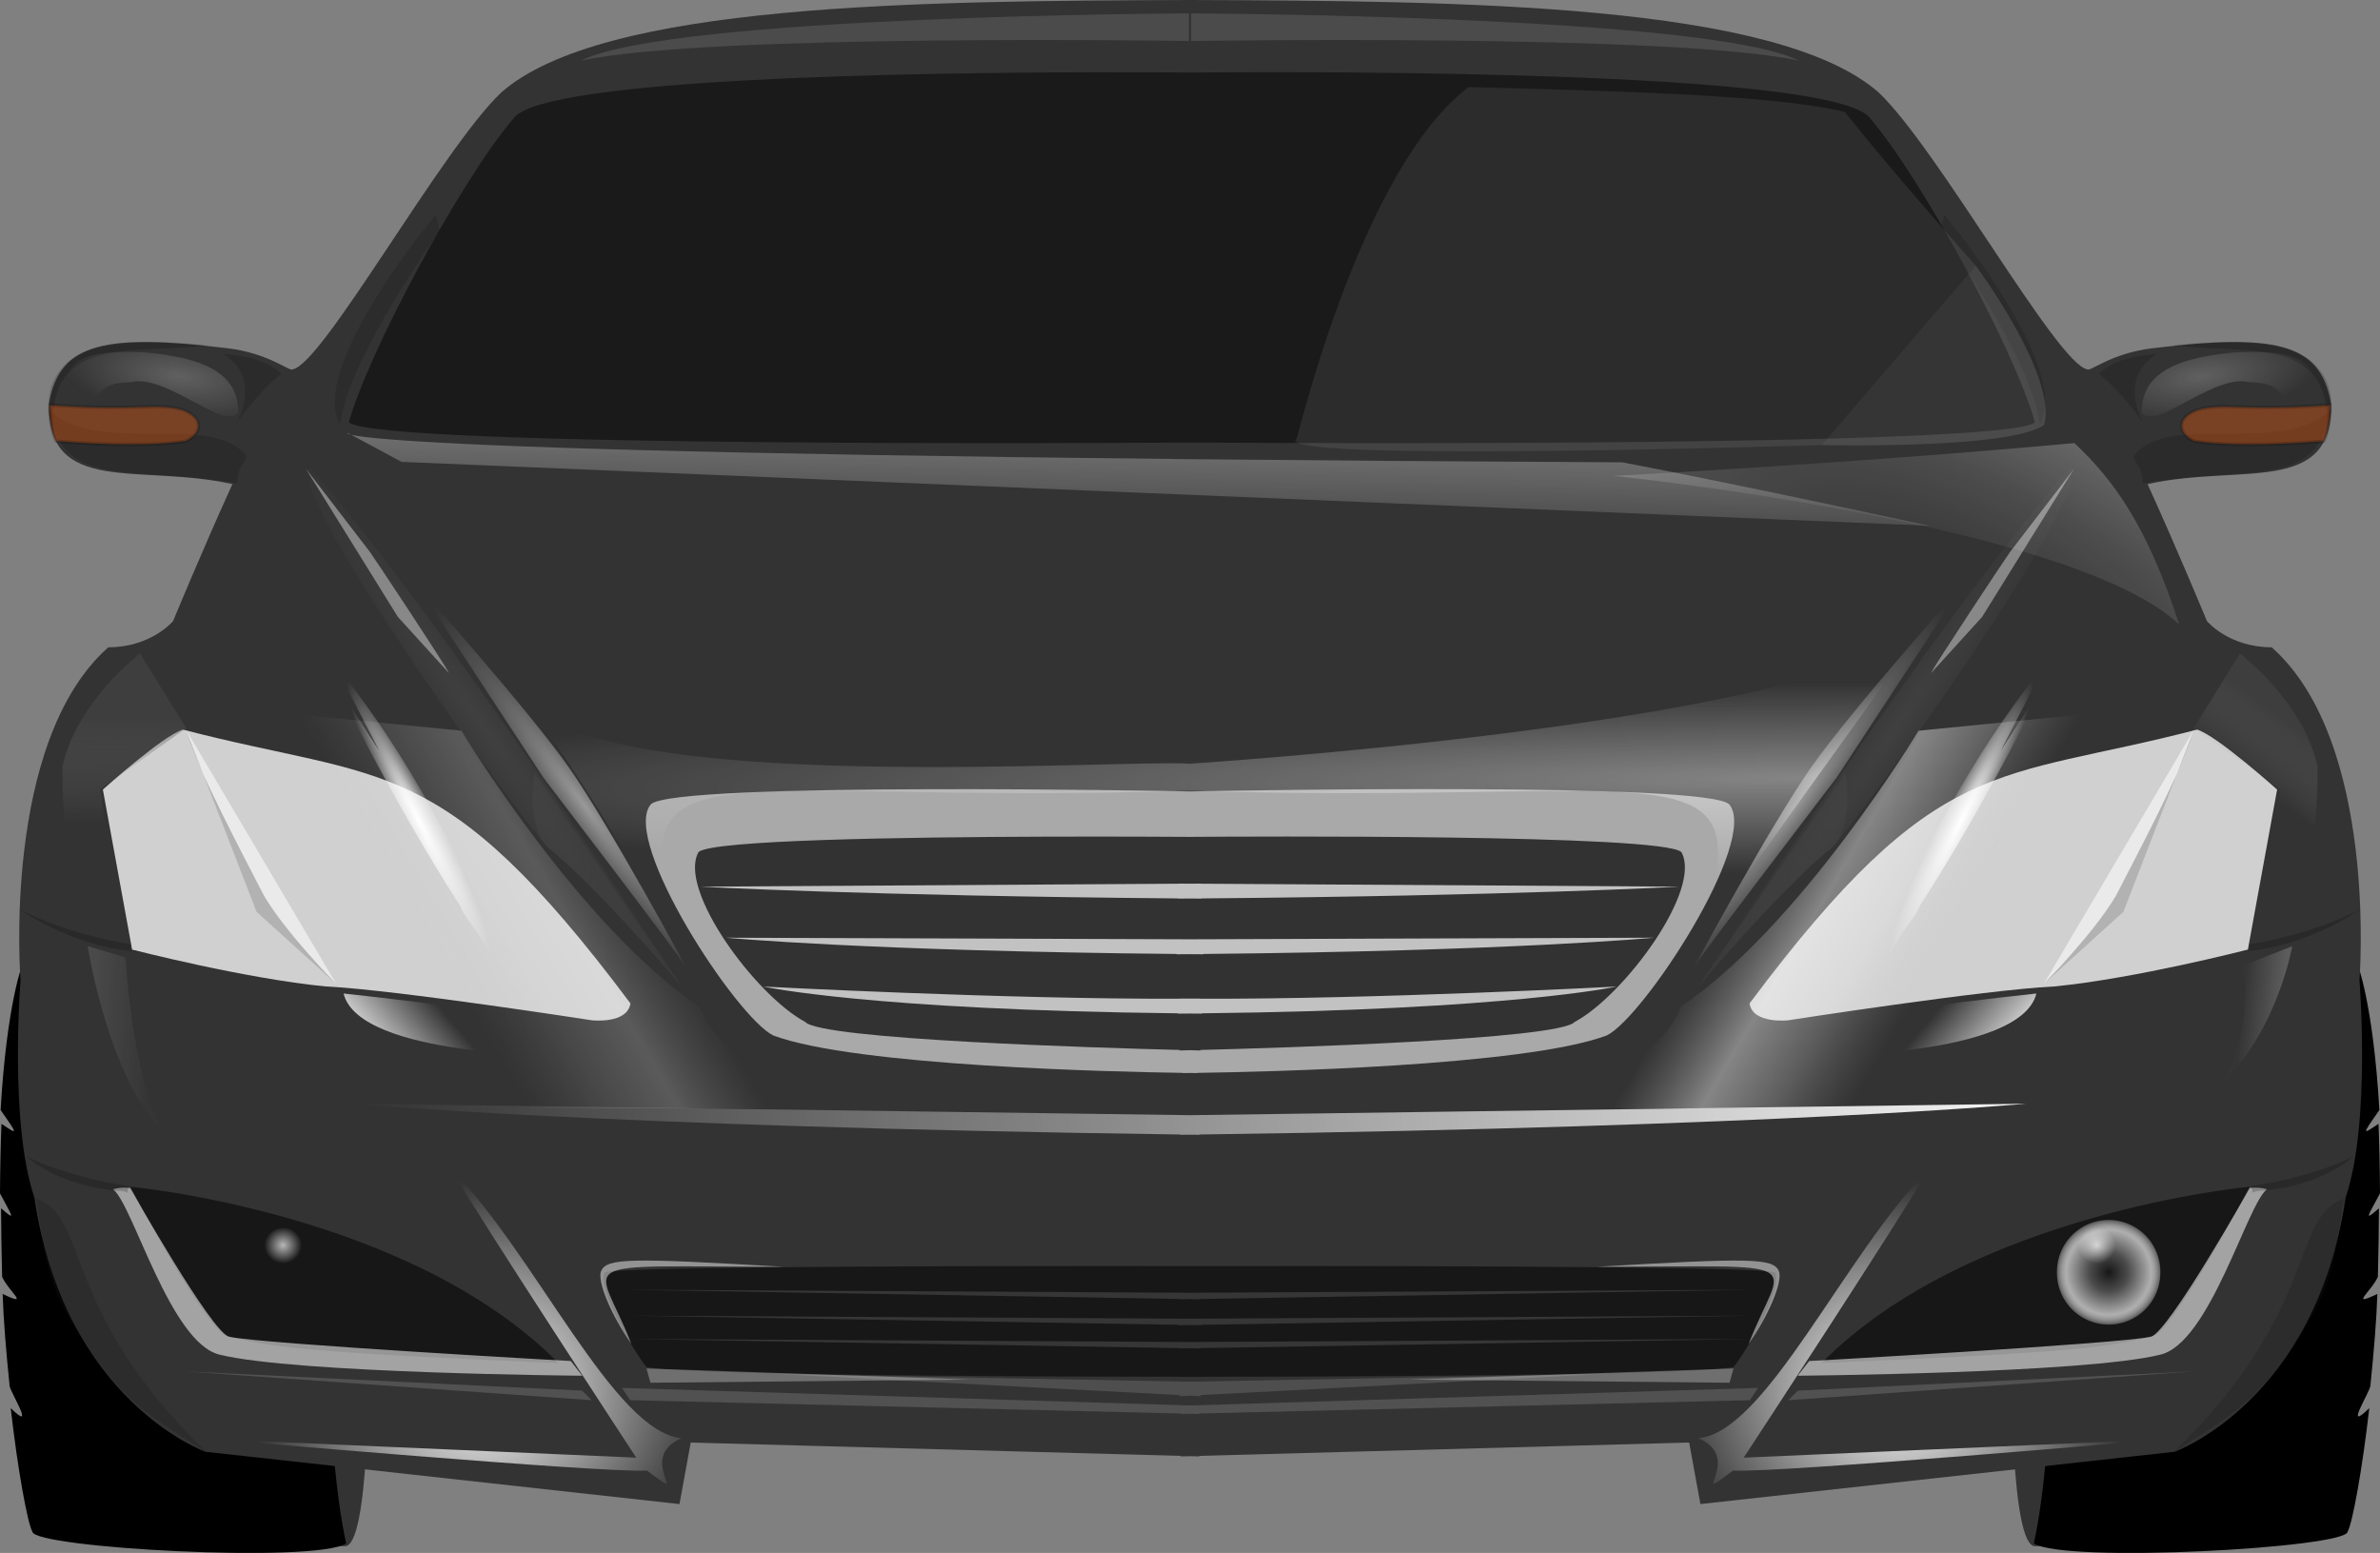 <svg xmlns="http://www.w3.org/2000/svg" xmlns:xlink="http://www.w3.org/1999/xlink" viewBox="0 0 708.34 462.11" version="1.0"><rect x="0" y="0" width="708.34" height="462.11" fill="#808080" stroke="none"/><defs><linearGradient id="c"><stop offset="0" stop-color="#fff" stop-opacity=".545"/><stop offset="1" stop-color="#fff" stop-opacity=".023"/></linearGradient><linearGradient id="D" y2="565.34" gradientUnits="userSpaceOnUse" x2="130.47" y1="556.09" x1="655.37"><stop offset="0" stop-color="#fff"/><stop offset="1" stop-color="#fff" stop-opacity="0"/></linearGradient><linearGradient id="d"><stop offset="0" stop-color="#e7e7e7"/><stop offset="1" stop-color="#e7e7e7" stop-opacity="0"/></linearGradient><linearGradient id="b"><stop offset="0" stop-color="#fff"/><stop offset="1" stop-color="#fff" stop-opacity="0"/></linearGradient><linearGradient id="a"><stop offset="0" stop-color="#fff" stop-opacity="0"/><stop offset=".374" stop-color="#fff" stop-opacity=".227"/><stop offset=".819" stop-color="#fff" stop-opacity=".653"/><stop offset="1" stop-color="#5e5e5e"/></linearGradient><linearGradient id="g"><stop offset="0" stop-color="#4d4d4d"/><stop offset="1" stop-color="#4d4d4d" stop-opacity="0"/></linearGradient><linearGradient id="f"><stop offset="0" stop-color="#4c4c4c" stop-opacity=".477"/><stop offset="1" stop-color="#989898" stop-opacity="0"/></linearGradient><linearGradient id="k" y2="473.15" xlink:href="#f" gradientUnits="userSpaceOnUse" x2="598.29" gradientTransform="translate(93.099 -15.729)" y1="456.41" x1="610.82"/><linearGradient id="m" y2="540.24" xlink:href="#e" gradientUnits="userSpaceOnUse" x2="502.04" gradientTransform="translate(93.099 -15.729)" y1="509.26" x1="449.43"/><linearGradient id="E" y2="554.12" xlink:href="#c" gradientUnits="userSpaceOnUse" x2="595.21" gradientTransform="matrix(-1 0 0 1 665.46 -15.729)" y1="552.15" x1="630.4"/><linearGradient id="C" y2="541.49" xlink:href="#d" gradientUnits="userSpaceOnUse" x2="510.87" gradientTransform="matrix(-1 0 0 1 665.46 -15.729)" y1="557.57" x1="529.43"/><linearGradient id="s" y2="541.49" xlink:href="#d" gradientUnits="userSpaceOnUse" x2="510.87" gradientTransform="translate(93.099 -15.729)" y1="557.57" x1="529.43"/><linearGradient id="t" y2="530.53" xlink:href="#c" gradientUnits="userSpaceOnUse" x2="600.49" gradientTransform="translate(93.099 -15.729)" y1="531.61" x1="612.1"/><linearGradient id="u" y2="413.95" gradientUnits="userSpaceOnUse" x2="340.04" gradientTransform="translate(93.099 -15.729)" y1="363.45" x1="340.89"><stop offset="0" stop-color="#fff"/><stop offset="1" stop-color="#fff" stop-opacity="0"/></linearGradient><linearGradient id="y" y2="540.24" xlink:href="#e" gradientUnits="userSpaceOnUse" x2="502.04" gradientTransform="matrix(-1 0 0 1 665.46 -15.729)" y1="509.26" x1="449.43"/><linearGradient id="e"><stop offset="0" stop-color="#ccc" stop-opacity="0"/><stop offset=".373" stop-color="#fff" stop-opacity=".778"/><stop offset=".686" stop-color="#fff" stop-opacity=".388"/><stop offset="1" stop-color="#ccc" stop-opacity="0"/></linearGradient><linearGradient id="w" y2="488.29" xlink:href="#f" gradientUnits="userSpaceOnUse" x2="611.31" gradientTransform="matrix(-1 0 0 1 665.46 -15.729)" y1="456.41" x1="610.82"/><radialGradient id="q" xlink:href="#b" gradientUnits="userSpaceOnUse" cy="614.48" cx="555.6" gradientTransform="matrix(1 0 0 .981 0 11.379)" r="5.13"/><radialGradient id="v" xlink:href="#g" gradientUnits="userSpaceOnUse" cy="458.64" cx="505.17" gradientTransform="matrix(-.186 .129 1.143 1.653 -261.24 -379.45)" r="55.605"/><radialGradient id="A" xlink:href="#b" gradientUnits="userSpaceOnUse" cy="666.96" cx="496.23" gradientTransform="matrix(-.975 .224 .204 .885 516.94 -59.558)" r="69.331"/><radialGradient id="B" xlink:href="#b" gradientUnits="userSpaceOnUse" cy="349.82" cx="582.27" gradientTransform="matrix(-1.358 -.2 -.075 .508 895.52 278.4)" r="25.92"/><radialGradient id="r" xlink:href="#b" gradientUnits="userSpaceOnUse" cy="349.82" cx="582.27" gradientTransform="matrix(1.358 -.2 .075 .508 -136.96 278.4)" r="25.92"/><radialGradient id="o" xlink:href="#b" gradientUnits="userSpaceOnUse" cy="666.96" cx="496.23" gradientTransform="matrix(.975 .224 -.204 .885 241.61 -59.558)" r="69.331"/><radialGradient id="n" xlink:href="#b" gradientUnits="userSpaceOnUse" cy="478.97" cx="520.05" gradientTransform="matrix(.185 .092 -.75 1.5 871.72 -294.24)" r="27.96"/><radialGradient id="z" xlink:href="#b" gradientUnits="userSpaceOnUse" cy="478.97" cx="520.05" gradientTransform="matrix(-.185 .092 .75 1.5 -113.16 -294.24)" r="27.96"/><radialGradient id="l" xlink:href="#b" gradientUnits="userSpaceOnUse" cy="484.75" cx="466.08" gradientTransform="matrix(.2 .15 -1.097 1.46 997.91 -310.06)" r="40.635"/><radialGradient id="p" xlink:href="#a" gradientUnits="userSpaceOnUse" cy="624.07" cx="559.97" r="15.391"/><radialGradient id="j" xlink:href="#a" gradientUnits="userSpaceOnUse" cy="475.29" cx="227.98" gradientTransform="matrix(-1.475 -.714 .265 -.547 817.71 825.44)" r="147.99"/><radialGradient id="i" xlink:href="#g" gradientUnits="userSpaceOnUse" cy="458.64" cx="505.17" gradientTransform="matrix(.186 .129 -1.143 1.653 1019.8 -379.45)" r="55.605"/><radialGradient id="h" xlink:href="#b" gradientUnits="userSpaceOnUse" cy="552.97" cx="447.86" gradientTransform="matrix(-4.281 .039 -.002 -.27 2481.3 590.94)" r="105.14"/><radialGradient id="x" xlink:href="#b" gradientUnits="userSpaceOnUse" cy="484.75" cx="466.08" gradientTransform="matrix(-.2 .15 1.097 1.46 -239.35 -310.06)" r="40.635"/></defs><g fill-rule="evenodd"><path d="M605.699 460.106c-7.38.17-7-54.08-7-54.08l27.04-2.87s-2.49 57.43-20.04 56.95z" fill="#333"/><path d="M701.529 286.536s4.77 11.66 6.63 43.78c-5.46 7.75-4.97 7.26-.26 4.09.24 6.09.4 13.01.44 20.7-3.33 6.41-5.23 8.74-.32 4.45-.03 6.24-.12 13.05-.31 20.37-1.87 4.3-8.7 9.22-.15 5.1-.23 7.28-1.03 17.21-2.08 27.35-.21 2-8.06 14.19-.33 6.64-2.02 17.83-4.96 34.16-6.46 36.8-.58 4.78-83.51 9.43-93.37 3.5 11.74-55.01 0-168.85 0-168.85l96.21-3.93z"/></g><g fill-rule="evenodd"><path d="M102.64 460.106c7.38.17 7-54.08 7-54.08l-27.04-2.87s2.49 57.43 20.04 56.95z" fill="#333"/><path d="M6.81 286.536s-4.77 11.66-6.63 43.78c5.46 7.75 4.97 7.26.26 4.09-.24 6.09-.4 13.01-.44 20.7 3.33 6.41 5.23 8.74.32 4.45.03 6.24.12 13.05.31 20.37 1.87 4.3 8.7 9.22.15 5.1.23 7.28 1.03 17.21 2.08 27.35.21 2 8.06 14.19.33 6.64 2.02 17.83 4.96 34.16 6.46 36.8.58 4.78 83.51 9.43 93.37 3.5-11.74-55.01 0-168.85 0-168.85l-96.21-3.93z"/></g><path d="M354.17 0c-80.74.29-174.84.96-205 27.53-17.52 16.54-53.15 80.95-62.06 82.37-.76.83-7.13-4.83-19.408-6.28-35.738-4.25-49.81-2.05-53.093 16.25-.814 27.91 27.16 18.01 54.562 24.19-9.042 19.87-17.656 40.75-17.656 40.75s-6.43 7.78-19.281 7.81C.438 220.76 6.109 291.68 6.109 291.68s-3.412 42.51 4.125 64.66C19.147 417.01 61.14 432 61.14 432l141.09 15.56 3.35-18.31 145.81 3.97v.15l2.75-.06 2.78.06v-.15l145.81-3.97 3.35 18.31L647.2 432s42-14.99 50.91-75.66c7.54-22.15 4.12-64.66 4.12-64.66s5.67-70.92-26.12-99.06c-12.85-.03-19.28-7.81-19.28-7.81s-8.62-20.88-17.66-40.75c27.4-6.18 55.38 3.72 54.56-24.19-3.28-18.3-17.35-20.5-53.09-16.25-12.28 1.45-18.65 7.11-19.41 6.28-8.91-1.42-44.57-65.83-62.09-82.37C528.98.96 434.91.29 354.17 0z" fill-rule="evenodd" fill="#333"/><path d="M329.45 376.72c-49.41-.01-148.38.23-149.5 1.96-2.12 5.52 9.34 24.54 12.5 28.13 15.23 2.76 141.83 2.87 158.69 2.87v.04s2.73-.01 3.03 0c.3-.01 3.03 0 3.03 0v-.04c16.87 0 143.46-.11 158.69-2.87 3.17-3.59 14.59-22.61 12.47-28.13-1.41-2.2-155.76-1.96-171.47-1.93h-5.44c-3.31-.01-8.79-.03-22-.03z" fill-rule="evenodd" fill-opacity=".549"/><path d="M277.8 234.84c-40.14.08-81.05 1.04-84.16 4.56-8.79 10.92 25.52 63.36 36.5 68.72 24.57 9.17 102.35 10.85 121.78 11.13v.06l2.25-.03 2.25.03v-.06c19.47-.28 97.22-1.96 121.78-11.13 10.98-5.36 45.29-57.8 36.5-68.72-5.85-6.64-144.4-4.21-160.53-3.9-7.57-.15-40.86-.74-76.37-.66z" fill-rule="evenodd" fill="#e7e7e7" fill-opacity=".652"/><path d="M311.55 248.96c-42.57.13-100.02 1-103.66 4.6-6.26 11.13 16.96 42.62 31.75 50.53 4.65 5.27 88.32 7.75 111.44 8.34v.16s1.76-.06 3.09-.09c1.32.03 3.1.09 3.1.09v-.16c23.14-.59 106.75-3.07 111.4-8.34 14.79-7.91 38.01-39.4 31.75-50.53-5.45-5.4-130.39-4.65-146.25-4.53-5.26-.04-21.34-.13-42.62-.07z" fill-rule="evenodd" fill-opacity=".702"/><path d="M181.56 435.66c25.04 36.61 34.28 53.84 49.44 78.84-25.97-69.24.14-46.86 148.28-51.53 148.14 4.67 174.25-17.71 148.28 51.53 15.16-25 46.81-66.23 71.85-102.84-20.93 29.09-198.74 41.82-220.13 43.25-21.39-1.43-176.8 9.85-197.72-19.25z" opacity=".4" fill-rule="evenodd" fill="url(#h)" transform="translate(-25.11 -227.66)"/><path d="M530.59 521.16s71.56-110.33 110.7-154.45c7.18 8.37-64.2 106.47-70.76 112.98-14.93 11.85-39.94 41.47-39.94 41.47z" opacity=".5" fill-rule="evenodd" fill="url(#i)" transform="translate(-25.11 -227.66)"/><path d="M505.3 369.26s69.74-3.55 137.18-9.76c11.56 10.81 21.7 24.58 31.2 53.97-32.24-30.24-168.38-44.21-168.38-44.21z" opacity=".551" fill-rule="evenodd" fill="url(#j)" transform="translate(-25.11 -227.66)"/><path d="M520.71 298.58c.89 6.18 11.44 5.03 11.44 5.03s58.67-9.1 79.19-10.07c24.19-2.34 57.68-10.98 57.68-10.98l8.7-47.61s-17.92-16.08-23.81-17.85c-59.89 15.62-76.87 6.18-133.2 81.48z" fill-rule="evenodd" fill="#fff" fill-opacity=".768"/><path d="M542.15 405.58c74.29-3.01 87.49-4.82 99.49-8.32 8.26-6.42 27.89-44.13 27.89-44.13s-83.03 7.6-127.38 52.45z" fill-rule="evenodd" fill-opacity=".549"/><path d="M678.04 444.3l13.72-22.17s18.67 14 23.07 33.43c.44 26.73-6.88 50.34-6.88 50.34l-12.32 3.87 8.1-47.16-25.69-18.31z" opacity=".95" fill-rule="evenodd" fill="url(#k)" transform="translate(-25.11 -227.66)"/><path d="M529.06 515.83c.38-1.52 42.61-56.68 42.61-56.68l37.66-57.44s-33.22 37.22-45.27 54.4c-12.05 17.17-35 59.72-35 59.72z" opacity=".5" fill-rule="evenodd" fill="url(#l)" transform="translate(-25.11 -227.66)"/><path d="M505.48 293.5l43.74-63.53s2.76 15.55-3.8 22.06c-14.93 11.85-39.94 41.47-39.94 41.47z" opacity=".5" fill-rule="evenodd" fill="#4d4d4d" fill-opacity=".549"/><path d="M574.71 200.3c.76-1.91 22.45-34.62 23.59-36.14 1.14-1.53 19.02-24.73 19.02-24.73l-27.39 44.13-15.22 16.74z" fill-rule="evenodd" fill="#fff" fill-opacity=".392"/><path d="M608.26 292.79l44.73-75.7c-2.6 10.48-18.33 39.85-23.23 49.46-6.78 11.45-21.5 26.24-21.5 26.24z" fill-rule="evenodd" fill="#fff" fill-opacity=".549"/><path d="M439.27 555.24c48.84 4.34 125.96.72 160.79 2.95 22.53-88.73 80.64-121.45 80.64-121.45l-84.58 8.36s-34.9 57.99-70.8 82.12c-9.35 23.63-42.45 23.19-86.05 28.02z" opacity=".517" fill-rule="evenodd" fill="url(#m)" transform="translate(-25.11 -227.66)"/><path d="M608.26 292.79l23.71-21.47 21.02-54.23c-2.6 10.48-18.33 39.85-23.23 49.46-6.78 11.45-21.5 26.24-21.5 26.24z" fill-rule="evenodd" fill="#999" fill-opacity=".549"/><path d="M576.33 534.92c21.53-68.57 57.57-109.64 57.57-109.64l-13.33 25.81 13.33-20.64s-16.78 34.86-37.32 66.62c-3.19 7.31-5.09 3.62-20.25 37.85z" fill-rule="evenodd" fill="url(#n)" transform="translate(-25.11 -227.66)"/><path d="M530.59 655.63c20.2-1.88 43.35-54.55 68.69-80.24-8.04 14.1-55.21 86.02-55.21 86.02l125.19-5.46s-114.74 10.04-128.4 9.31c-14.3 10.82 3.88-3.58-10.27-9.63z" fill-rule="evenodd" fill="url(#o)" transform="translate(-25.11 -227.66)"/><path d="M535.04 409.37l3.42-4.37s91.48-5.07 101.66-7.22c5.24-1.19 29.45-44.27 29.45-44.27s2.77-.38 5.13.38c-5.81 4.18-16.97 45.74-31.73 49.21-22.35 5.57-107.93 6.27-107.93 6.27z" fill-rule="evenodd" fill="#fff" fill-opacity=".549"/><path d="M575.36 624.07a15.391 15.391 0 11-30.78 0 15.391 15.391 0 1130.78 0z" transform="translate(67.609 -245.48)" fill="url(#p)"/><path d="M560.73 614.48a5.13 5.035 0 11-10.26 0 5.13 5.035 0 1110.26 0z" transform="translate(16.83 -300.769) scale(1.093)" opacity=".692" fill="url(#q)"/><path d="M560.73 614.48a5.13 5.035 0 11-10.26 0 5.13 5.035 0 1110.26 0z" transform="translate(27.756 -286.699) scale(1.093)" opacity=".692" fill="url(#q)"/><path d="M634.95 135.77c.58 2.47 2.59 2.65 2.75 7.96 35.42-5.21 51.73 1.38 56.23-21.93-14.47 14.24-48.62.36-58.98 13.97z" fill-rule="evenodd" fill-opacity=".157"/><path d="M646.71 102.79c9.64-1.24 32.08-2.58 41.04 4.54 8.76 7.54 5.99 17.13 4.54 22.48 3.09-30.32-22.84-24.33-45.58-27.02z" fill-rule="evenodd" fill-opacity=".176"/><path d="M662.54 350.46c-.12-12.49 11.73-16.49 27.84-17.94 17.14-.83 21.95 2.22 23.72 8.04.94 2.93-.63 5.81-2.68 6.39-10.51 1.41-4.11-5.4-16.91-5.56-10.54-2.64-27.93 14.75-31.97 9.07z" opacity=".222" fill-rule="evenodd" fill="url(#r)" transform="translate(-25.11 -227.66)"/><path d="M624.64 111.25c1.81-1.59 5.31-5.05 17.33-5.98-12.12 7.52-3.92 20.83-3.92 20.83s-6.15-9.14-13.41-14.85z" fill-rule="evenodd" fill-opacity=".157"/><path d="M693.53 120.53c.07 3.06-.5 7.89-1.86 10.73-17.04 1.39-30.7 1.23-38.57 0-3.74-1.45-6.61-6.39.83-9.28 8.05-2.28 12.91.44 39.6-1.45z" stroke-opacity=".176" fill-rule="evenodd" fill-opacity=".373" stroke="#000" fill="#f15c0f"/><path d="M631.18 523.29c-4.64 19.07-66.79 18.55-66.79 18.55l7.83-11.13s29.38-4.23 58.96-7.42z" fill-rule="evenodd" fill="url(#s)" transform="translate(-25.11 -227.66)"/><path d="M475.07 376.96c45.64-2.67 52.68-2.64 54.34 1.25 1.34 2.99-3.07 13.32-8.97 21.69 10.05-26.04 20.67-23.01-45.37-22.94z" fill-rule="evenodd" fill="#fff" fill-opacity=".47"/><path d="M351.08 262.93v.03l-142.72.88s49.31 2.71 142.25 3.5v.06l3.56-.03 3.53.03v-.06c92.95-.79 142.28-3.5 142.28-3.5l-142.71-.88c-.01 0 0-.03 0-.03l-3.1.03-3.09-.03zM215.95 279.03s42.28 3.97 134.22 4.84v.09c1.38 0 2.64-.01 4-.03 1.36.02 2.62.03 4 .03v-.09c91.95-.87 134.22-4.84 134.22-4.84l-138.22.47-138.22-.47zM227.14 293.56s31.49 6.96 123.47 7.97v.09l3.56-.03 3.53.03v-.09c91.99-1.01 123.5-7.97 123.5-7.97s-72.23 3.82-123.93 3.62c-.01-.01 0-.02 0-.03-1.01.01-2.08 0-3.1 0s-2.09.01-3.09 0c-.01.01 0 .02 0 .03-51.71.2-123.94-3.62-123.94-3.62z" fill-rule="evenodd" fill="#fff" fill-opacity=".702"/><path d="M707.35 509.21s-4.36 24.51-20.21 39.98c9.09-17.84 5.38-34.17 5.38-34.17l14.83-5.81z" opacity=".368" fill-rule="evenodd" fill="url(#t)" transform="translate(-25.11 -227.66)"/><path d="M669.99 352.98c20.79-3.37 30.6-8.98 30.6-8.98s-8.72 8.61-26.94 10.31c-4.91.04-2.5 2.04-3.66-1.33zM669.33 280.99c20.79-3.37 33.59-10.64 33.59-10.64s-15.38 10.93-33.59 12.64c-4.91.04 1.16 1.37 0-2z" opacity=".483" fill-rule="evenodd" fill-opacity=".392"/><path d="M419.55 410.52l96.38-3.3-1.18 4.24-95.2-.94z" fill-rule="evenodd" fill="#fff" fill-opacity=".293"/><path d="M231.77 408.87l119.24 6.25-.03.34 3.19-.15 3.19.15-.03-.34 119.25-6.25-122.41 2.28-122.4-2.28zM186.83 383.78l164.4 2.75v.09l2.94-.06 2.94.06v-.09l164.4-2.75-167.34.9-167.34-.9zM187.3 391.5l163.47 2.72v.12l3.4-.06 3.41.06v-.12l163.47-2.72-166.88.9-166.87-.9zM186.98 398.43l164.1 2.72v.1l3.09-.07 3.1.07v-.1l164.09-2.72-167.19.91-167.19-.91z" fill-rule="evenodd" fill="#fff" fill-opacity=".136"/><path d="M578.68 63.95s37.97 45.17 28.44 62.4c-2.31-19.7-29.71-57.73-29.71-57.73l1.27-4.67z" fill-rule="evenodd" fill="#1a1a1a" fill-opacity=".283"/><path d="M326.36 21.5c-53.72.08-162.5 1.7-173.16 13.31-16.47 19.25-43.76 70.53-49.37 90.84 8.09 7.65 237.4 6.13 250.9 6.03 13.5.1 242.82 1.62 250.91-6.03-5.62-20.31-32.9-71.59-49.37-90.84-13.93-15.17-194.22-13.3-201.54-13.22-1.71-.02-11.91-.12-28.37-.09z" fill-rule="evenodd" fill="#1a1a1a"/><path d="M567.32 51.57s-5.39-9.38-11.98-15.75c-9.58-6.89-53.12-8.99-53.12-8.99s19.24 1.82 47.4 7.95c7.58 1.3 17.7 16.79 17.7 16.79z" fill-rule="evenodd" fill="#1a1a1a" fill-opacity=".283"/><path d="M542.19 132.43s55.97 1.36 66.15-5.99c4.19-14.38-20.31-47.39-20.31-47.39l-45.84 53.38zM354.5 3.99s154.02.54 180.94 14.07C498.43 9.9 354.5 12.2 354.5 12.2V3.99z" fill-rule="evenodd" fill="#fff" fill-opacity=".118"/><path d="M185.11 413l2.44 3.65 164.03 3.97.03.13 2.56-.07 2.56.07.04-.13 164.03-3.97 2.43-3.65-169.06 5.22L185.11 413zM535.08 413.8l118.11-5.72-120.97 8.58 2.86-2.86z" fill-rule="evenodd" fill="#fff" fill-opacity=".146"/><path d="M697.58 356.72c-15.97 5.44-7.12 33.31-50.61 75.31 18.06-11.28 24.01-14.94 35.63-31.58 13.07-19 12.35-28.72 14.98-43.73z" fill-rule="evenodd" fill="#1a1a1a" fill-opacity=".255"/><path d="M542.19 132.43s-166.4 5.35-156.22-2c1.21-4.13 19.81-80.81 51.1-104.51 63.1 1.51 95.02 3.33 111.94 7.36 17.22 21.5 39.02 45.77 39.02 45.77l-45.84 53.38z" opacity=".316" fill-rule="evenodd" fill="#fff" fill-opacity=".258"/><path d="M128.6 356.48s-12.54 6.78 379.41 8.76c36.95 7.07 91.28 18.86 91.28 18.86l-454.68-19-16.01-8.62z" opacity=".406" fill-rule="evenodd" fill="url(#u)" transform="translate(-25.11 -227.66)"/><path d="M227.97 521.16s-71.56-110.33-110.7-154.45c-7.19 8.37 64.19 106.47 70.75 112.98 14.93 11.85 39.95 41.47 39.95 41.47z" opacity=".5" fill-rule="evenodd" fill="url(#v)" transform="translate(-25.11 -227.66)"/><path d="M187.63 298.58c-.89 6.18-11.45 5.03-11.45 5.03s-58.66-9.1-79.19-10.07c-24.184-2.34-57.674-10.98-57.674-10.98l-8.698-47.61s17.921-16.08 23.804-17.85c59.898 15.62 76.878 6.18 133.21 81.48z" fill-rule="evenodd" fill="#fff" fill-opacity=".768"/><path d="M166.19 405.58c-74.3-3.01-87.49-4.82-99.496-8.32-8.259-6.42-27.892-44.13-27.892-44.13s83.038 7.6 127.39 52.45z" fill-rule="evenodd" fill-opacity=".549"/><path d="M80.519 444.3l-13.726-22.17s-18.668 14-23.067 33.43c-.441 26.73 6.877 50.34 6.877 50.34l12.318 3.87-8.095-47.16 25.693-18.31z" opacity=".95" fill-rule="evenodd" fill="url(#w)" transform="translate(-25.11 -227.66)"/><path d="M229.49 515.83c-.38-1.52-42.61-56.68-42.61-56.68l-37.66-57.44s33.22 37.22 45.27 54.4c12.05 17.17 35 59.72 35 59.72z" opacity=".5" fill-rule="evenodd" fill="url(#x)" transform="translate(-25.11 -227.66)"/><path d="M202.86 293.5l-43.75-63.53s-2.76 15.55 3.8 22.06c14.93 11.85 39.95 41.47 39.95 41.47z" opacity=".5" fill-rule="evenodd" fill="#4d4d4d" fill-opacity=".549"/><path d="M133.62 200.3c-.76-1.91-22.44-34.62-23.58-36.14-1.15-1.53-19.03-24.73-19.03-24.73l27.4 44.13 15.21 16.74z" fill-rule="evenodd" fill="#fff" fill-opacity=".392"/><path d="M100.08 292.79l-44.737-75.7c2.603 10.48 18.333 39.85 23.227 49.46 6.79 11.45 21.51 26.24 21.51 26.24z" fill-rule="evenodd" fill="#fff" fill-opacity=".549"/><path d="M319.29 555.24c-48.84 4.34-125.97.72-160.79 2.95-22.54-88.73-80.645-121.45-80.645-121.45l84.575 8.36s34.9 57.99 70.81 82.12c9.35 23.63 42.44 23.19 86.05 28.02z" opacity=".248" fill-rule="evenodd" fill="url(#y)" transform="translate(-25.11 -227.66)"/><path d="M100.08 292.79l-23.72-21.47-21.017-54.23c2.603 10.48 18.333 39.85 23.227 49.46 6.79 11.45 21.51 26.24 21.51 26.24z" fill-rule="evenodd" fill="#999" fill-opacity=".549"/><path d="M182.23 534.92c-21.54-68.57-57.58-109.64-57.58-109.64l13.34 25.81-13.34-20.64s16.79 34.86 37.32 66.62c3.2 7.31 5.1 3.62 20.26 37.85z" fill-rule="evenodd" fill="url(#z)" transform="translate(-25.11 -227.66)"/><path d="M227.96 655.63c-20.2-1.88-43.35-54.55-68.69-80.24 8.04 14.1 55.21 86.02 55.21 86.02L89.3 655.95s114.73 10.04 128.39 9.31c14.3 10.82-3.87-3.58 10.27-9.63z" fill-rule="evenodd" fill="url(#A)" transform="translate(-25.11 -227.66)"/><path d="M173.29 409.37l-3.42-4.37s-91.48-5.07-101.66-7.22c-5.236-1.19-29.448-44.27-29.448-44.27s-2.771-.38-5.131.38c5.811 4.18 16.979 45.74 31.733 49.21 22.356 5.57 107.93 6.27 107.93 6.27z" fill-rule="evenodd" fill="#fff" fill-opacity=".549"/><path d="M575.36 624.07a15.391 15.391 0 11-30.78 0 15.391 15.391 0 1130.78 0z" transform="matrix(-1 0 0 1 640.73 -245.48)" fill="url(#p)"/><path d="M560.73 614.48a5.13 5.035 0 11-10.26 0 5.13 5.035 0 1110.26 0z" transform="matrix(-1.093 0 0 1.093 691.51 -300.769)" opacity=".692" fill="url(#q)"/><path d="M560.73 614.48a5.13 5.035 0 11-10.26 0 5.13 5.035 0 1110.26 0z" transform="matrix(-1.093 0 0 1.093 680.58 -286.699)" opacity=".692" fill="url(#q)"/><path d="M73.381 135.77c-.575 2.47-2.588 2.65-2.742 7.96-35.423-5.21-51.737 1.38-56.238-21.93 14.474 14.24 48.624.36 58.98 13.97z" fill-rule="evenodd" fill-opacity=".157"/><path d="M61.626 102.79c-9.639-1.24-32.078-2.58-41.043 4.54-8.758 7.54-5.985 17.13-4.537 22.48-3.089-30.32 22.839-24.33 45.58-27.02z" fill-rule="evenodd" fill-opacity=".176"/><path d="M96.017 350.46c.122-12.49-11.73-16.49-27.843-17.94-17.144-.83-21.954 2.22-23.718 8.04-.939 2.93.63 5.81 2.681 6.39 10.508 1.41 4.103-5.4 16.912-5.56 10.54-2.64 27.927 14.75 31.968 9.07z" opacity=".222" fill-rule="evenodd" fill="url(#B)" transform="translate(-25.11 -227.66)"/><path d="M83.69 111.25c-1.81-1.59-5.31-5.05-17.32-5.98 12.12 7.52 3.918 20.83 3.918 20.83s6.142-9.14 13.402-14.85z" fill-rule="evenodd" fill-opacity=".157"/><path d="M14.809 120.53c-.079 3.06.491 7.89 1.856 10.73 17.039 1.39 30.703 1.23 38.567 0 3.74-1.45 6.609-6.39-.825-9.28-8.052-2.28-12.914.44-39.598-1.45z" stroke-opacity=".176" fill-rule="evenodd" fill-opacity=".373" stroke="#000" fill="#f15c0f"/><path d="M127.37 523.29c4.64 19.07 66.8 18.55 66.8 18.55l-7.84-11.13s-29.38-4.23-58.96-7.42z" fill-rule="evenodd" fill="url(#C)" transform="translate(-25.11 -227.66)"/><path d="M130.47 556.09s72.57 6.8 246 9.16v.09c.97-.01 1.84-.01 2.81-.03.97.02 1.84.02 2.81.03 0-.04.01-.05 0-.09 173.44-2.36 245.97-9.16 245.97-9.16l-248.78 3.41-248.81-3.41z" fill-rule="evenodd" fill="url(#D)" transform="translate(-25.11 -227.66)"/><path d="M233.27 376.96c-45.64-2.67-52.68-2.64-54.35 1.25-1.33 2.99 3.08 13.32 8.98 21.69-10.06-26.04-20.67-23.01 45.37-22.94z" fill-rule="evenodd" fill="#fff" fill-opacity=".47"/><path d="M51.208 509.21s6.116 38.94 21.962 54.41c-9.085-17.84-10.653-51.07-10.653-51.07l-11.309-3.34z" opacity=".368" fill-rule="evenodd" fill="url(#E)" transform="translate(-25.11 -227.66)"/><path d="M38.341 352.98C17.55 349.61 7.742 344 7.742 344s8.726 8.61 26.941 10.31c4.91.04 2.498 2.04 3.658-1.33zM39.007 280.99c-20.791-3.37-33.593-10.64-33.593-10.64s15.378 10.93 33.593 12.64c4.91.04-1.161 1.37 0-2z" opacity=".483" fill-rule="evenodd" fill-opacity=".392"/><path d="M288.78 410.52l-96.37-3.3 1.18 4.24 95.19-.94z" fill-rule="evenodd" fill="#fff" fill-opacity=".293"/><path d="M129.65 63.95s-37.97 45.17-28.44 62.4c2.31-19.7 29.72-57.73 29.72-57.73l-1.28-4.67zM141.01 51.57s5.39-9.38 11.98-15.75c9.58-6.89 53.12-8.99 53.12-8.99s-19.24 1.82-47.39 7.95c-7.58 1.3-17.71 16.79-17.71 16.79z" fill-rule="evenodd" fill="#1a1a1a" fill-opacity=".283"/><path d="M353.84 3.99s-154.02.54-180.94 14.07c37-8.16 180.94-5.86 180.94-5.86V3.99z" fill-rule="evenodd" fill="#fff" fill-opacity=".118"/><path d="M173.25 413.8l-118.1-5.72 120.96 8.58-2.86-2.86z" fill-rule="evenodd" fill="#fff" fill-opacity=".146"/><path d="M10.758 356.72c15.97 5.44 7.117 33.31 50.61 75.31-18.065-11.28-24.008-14.94-35.63-31.58-13.068-19-12.351-28.72-14.98-43.73z" fill-rule="evenodd" fill="#1a1a1a" fill-opacity=".255"/></svg>
